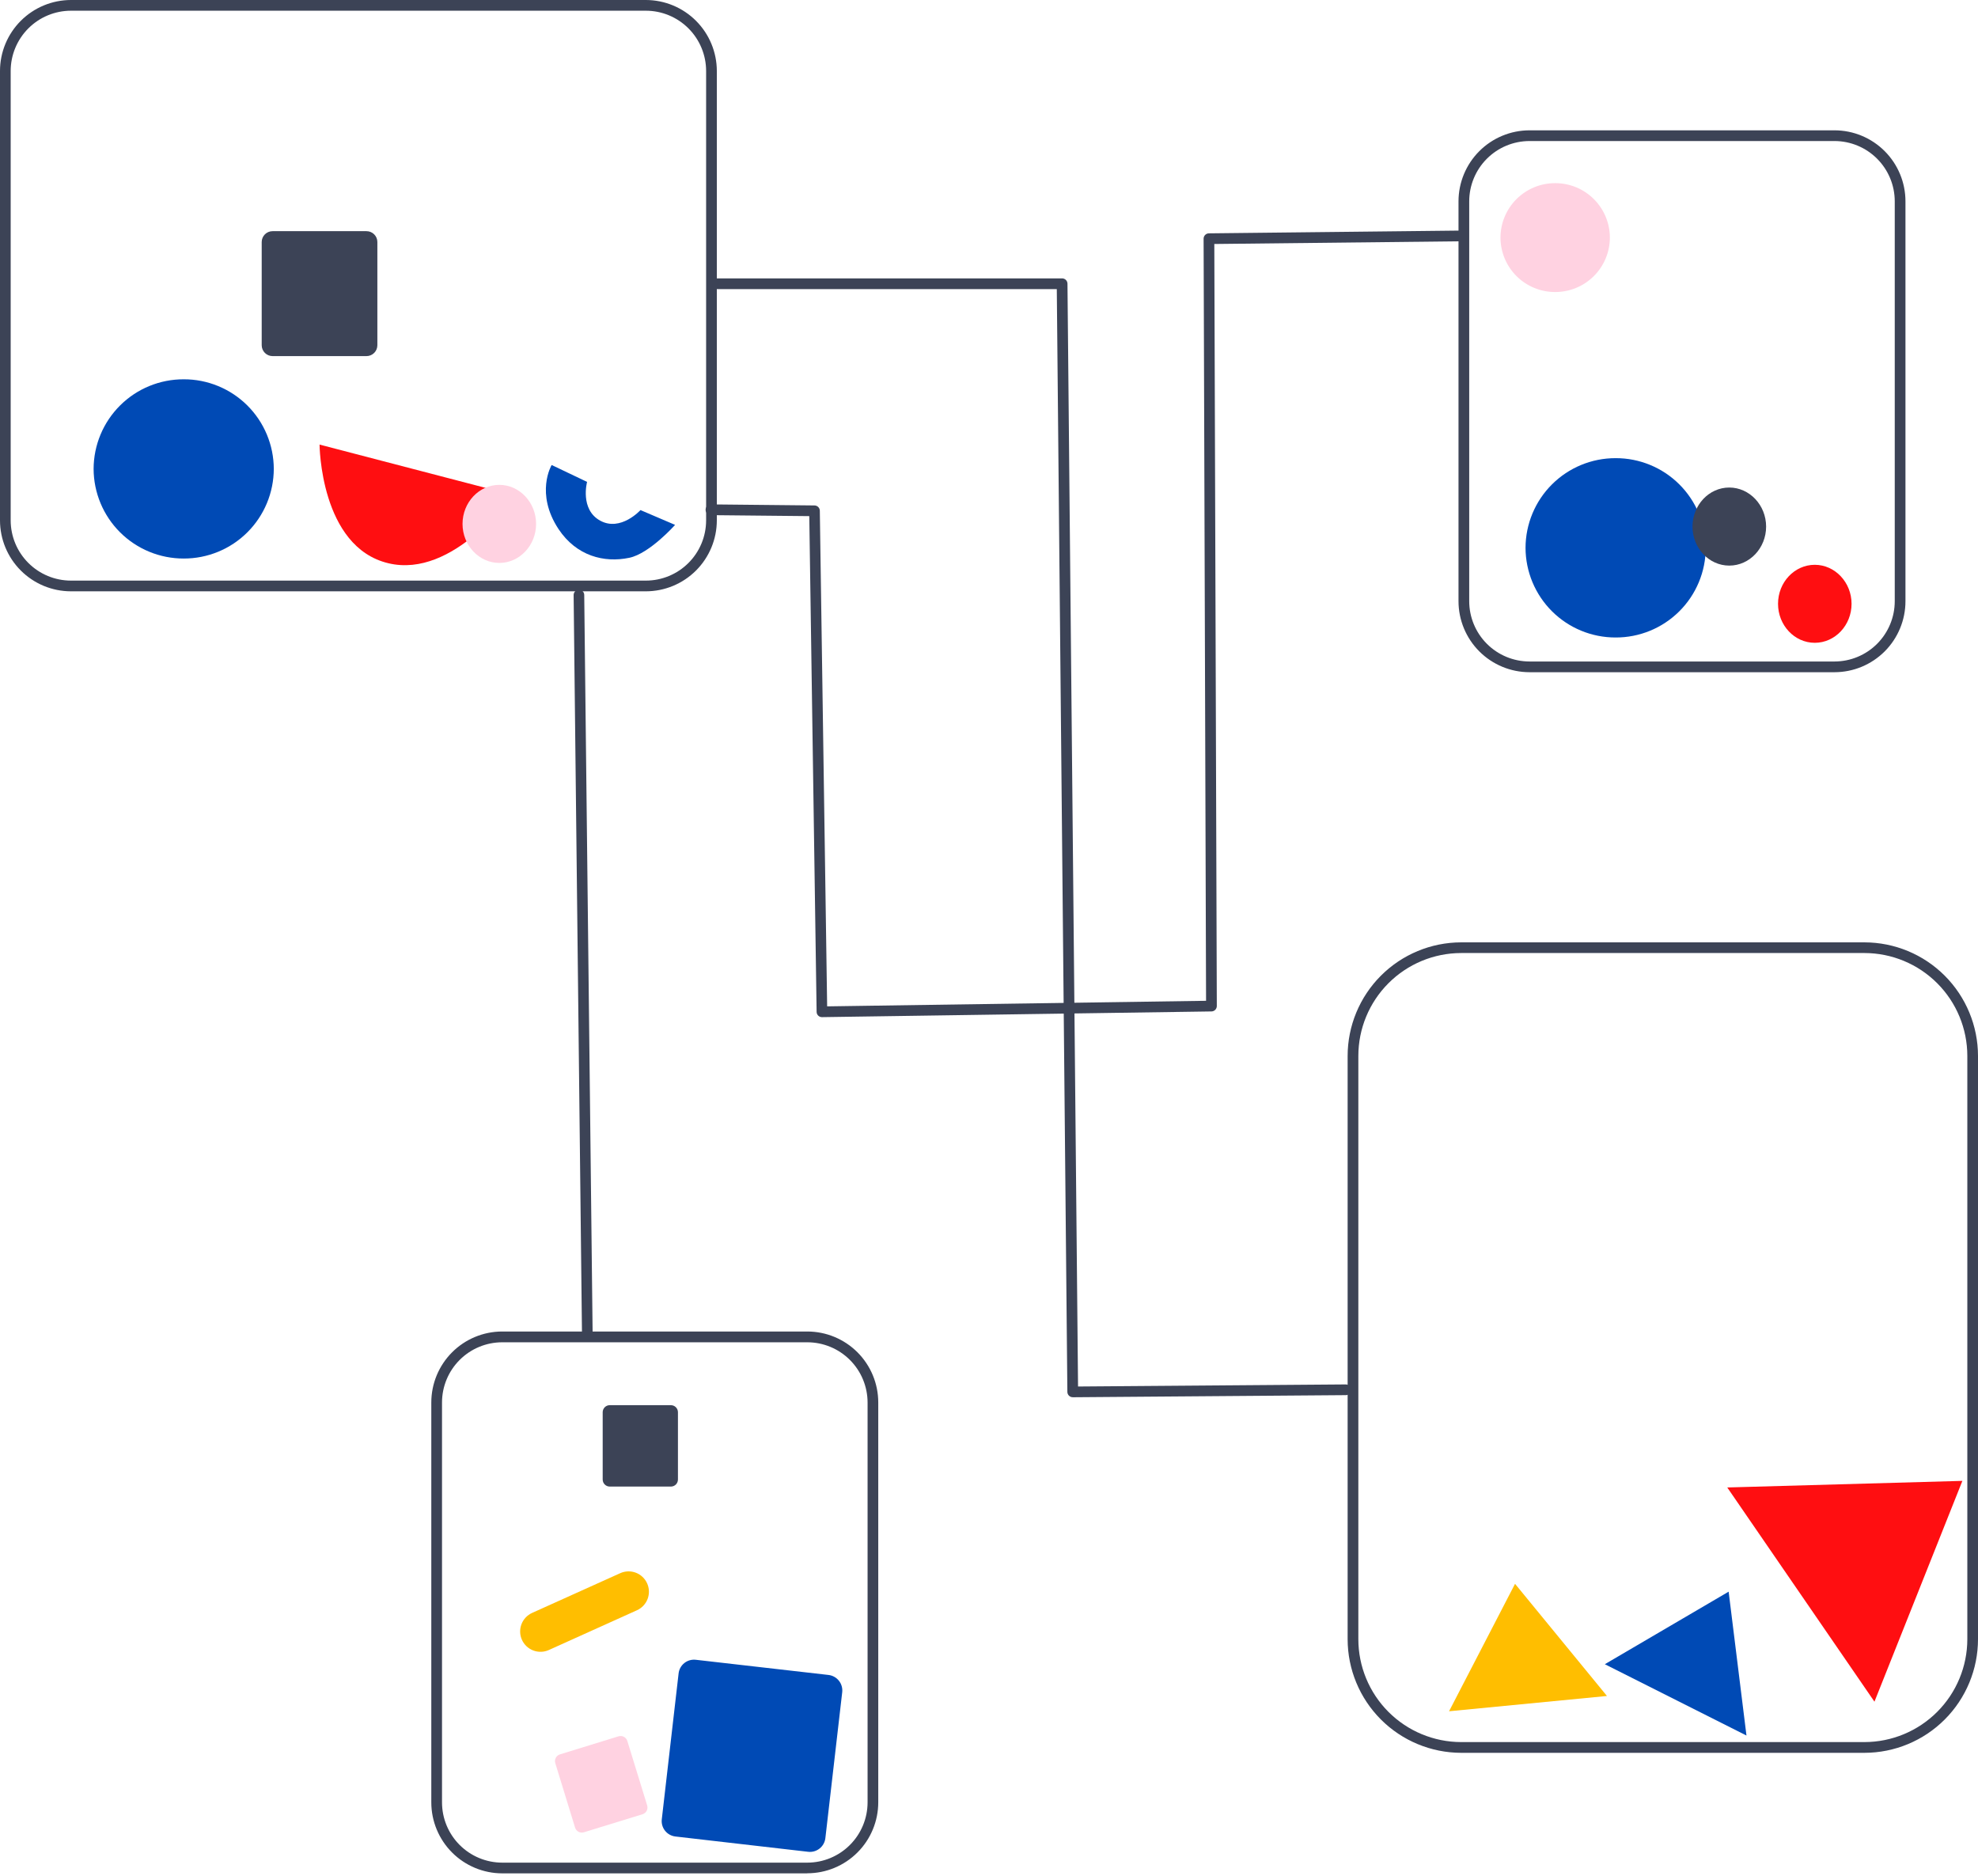 <svg width="486" height="461" viewBox="0 0 486 461" fill="none" xmlns="http://www.w3.org/2000/svg">
<path fill-rule="evenodd" clip-rule="evenodd" d="M23 115.197C23.018 109.344 25.361 103.738 29.512 99.611C33.662 95.484 39.282 93.175 45.135 93.192C48.033 93.182 50.905 93.744 53.586 94.846C56.267 95.947 58.706 97.565 60.761 99.609C62.816 101.652 64.449 104.08 65.566 106.755C66.683 109.43 67.262 112.298 67.27 115.197C67.264 118.097 66.687 120.968 65.571 123.645C64.456 126.322 62.823 128.753 60.768 130.799C58.712 132.845 56.273 134.466 53.591 135.569C50.909 136.672 48.035 137.236 45.135 137.228C39.279 137.239 33.658 134.925 29.507 130.794C25.357 126.663 23.016 121.053 23 115.197" fill="#004AB5"/>
<path fill-rule="evenodd" clip-rule="evenodd" d="M374.828 134.598C374.844 128.742 377.185 123.131 381.335 119C385.486 114.869 391.107 112.555 396.963 112.567C399.864 112.557 402.738 113.12 405.422 114.223C408.105 115.325 410.545 116.946 412.601 118.992C414.658 121.038 416.291 123.47 417.407 126.147C418.524 128.825 419.101 131.697 419.107 134.598C419.101 137.499 418.524 140.37 417.407 143.048C416.291 145.726 414.658 148.157 412.601 150.203C410.545 152.249 408.105 153.87 405.422 154.972C402.738 156.075 399.864 156.638 396.963 156.629C391.107 156.64 385.486 154.326 381.335 150.195C377.185 146.064 374.844 140.454 374.828 134.598" fill="#004AB5"/>
<path fill-rule="evenodd" clip-rule="evenodd" d="M78.516 109.23L125.858 121.575C125.858 121.575 111.506 142.238 95.422 138.386C78.654 134.395 78.516 109.23 78.516 109.23Z" fill="#FF0E11"/>
<path fill-rule="evenodd" clip-rule="evenodd" d="M368.672 58.374C368.675 56.613 369.026 54.87 369.704 53.244C370.381 51.619 371.373 50.143 372.621 48.9C373.87 47.658 375.351 46.674 376.98 46.005C378.609 45.336 380.355 44.994 382.116 45C385.671 44.993 389.082 46.398 391.602 48.906C394.121 51.414 395.542 54.82 395.551 58.374C395.542 61.929 394.121 65.335 391.602 67.843C389.082 70.351 385.671 71.756 382.116 71.749C380.355 71.755 378.609 71.413 376.98 70.744C375.351 70.075 373.87 69.091 372.621 67.849C371.373 66.606 370.381 65.13 369.704 63.505C369.026 61.879 368.675 60.136 368.672 58.374Z" fill="#FFD2E1"/>
<path fill-rule="evenodd" clip-rule="evenodd" d="M424.391 365.461L482.165 363.842L460.558 418.093L424.391 365.461Z" fill="#FF0E11"/>
<path fill-rule="evenodd" clip-rule="evenodd" d="M356.035 420.448L372.249 389.137L394.834 416.691L356.035 420.448Z" fill="#FFBE00"/>
<path fill-rule="evenodd" clip-rule="evenodd" d="M394.312 408.888L424.732 391.064L429.112 426.409L394.312 408.888Z" fill="#004AB5"/>
<path fill-rule="evenodd" clip-rule="evenodd" d="M113.645 128.727C113.645 123.438 117.704 119.127 122.682 119.127C127.66 119.127 131.719 123.455 131.719 128.727C131.719 133.999 127.66 138.31 122.682 138.31C117.704 138.31 113.645 133.982 113.645 128.727Z" fill="#FFD2E1"/>
<path fill-rule="evenodd" clip-rule="evenodd" d="M436.867 148.35C436.867 143.053 440.919 138.768 445.896 138.768C450.874 138.768 454.934 143.096 454.934 148.35C454.934 153.605 450.9 157.933 445.896 157.933C440.893 157.933 436.867 153.605 436.867 148.35Z" fill="#FF0E11"/>
<path fill-rule="evenodd" clip-rule="evenodd" d="M415.855 129.383C415.855 124.085 419.907 119.783 424.884 119.783C429.862 119.783 433.939 124.111 433.939 129.383C433.939 134.655 429.888 138.966 424.884 138.966C419.881 138.966 415.855 134.638 415.855 129.383Z" fill="#3C4356"/>
<path fill-rule="evenodd" clip-rule="evenodd" d="M135.589 114.27L144.246 118.399C144.246 118.399 142.428 125.151 147.466 127.921C152.505 130.691 157.37 125.324 157.37 125.324L165.87 128.96C165.87 128.96 159.603 136.015 154.617 137.045C148.427 138.343 141.632 136.603 137.243 130.007C131.434 121.221 135.512 114.304 135.512 114.304" fill="#004AB5"/>
<path fill-rule="evenodd" clip-rule="evenodd" d="M130.744 396.282L152.385 386.526C152.983 386.254 153.628 386.103 154.285 386.081C154.941 386.059 155.596 386.167 156.21 386.399C156.825 386.63 157.387 386.981 157.866 387.431C158.344 387.881 158.73 388.42 158.999 389.019C159.27 389.618 159.42 390.264 159.44 390.92C159.461 391.577 159.352 392.231 159.12 392.845C158.888 393.459 158.536 394.022 158.086 394.5C157.636 394.979 157.096 395.364 156.497 395.633L134.856 405.398C133.647 405.942 132.271 405.984 131.031 405.515C129.791 405.046 128.788 404.104 128.242 402.896C127.698 401.687 127.655 400.312 128.124 399.071C128.593 397.831 129.536 396.828 130.744 396.282" fill="#FFBE00"/>
<path fill-rule="evenodd" clip-rule="evenodd" d="M66.984 56.797H90.028C90.38 56.794 90.73 56.86 91.056 56.992C91.383 57.125 91.68 57.321 91.93 57.569C92.18 57.816 92.379 58.112 92.515 58.437C92.65 58.762 92.72 59.111 92.72 59.463V84.827C92.719 85.179 92.648 85.527 92.513 85.852C92.376 86.177 92.178 86.471 91.927 86.719C91.677 86.967 91.381 87.163 91.055 87.295C90.729 87.428 90.38 87.496 90.028 87.493H66.984C66.633 87.494 66.285 87.426 65.96 87.293C65.635 87.16 65.34 86.963 65.09 86.716C64.841 86.468 64.643 86.174 64.507 85.85C64.372 85.526 64.302 85.178 64.301 84.827V59.463C64.301 59.112 64.37 58.763 64.505 58.439C64.64 58.114 64.838 57.82 65.088 57.572C65.337 57.324 65.633 57.128 65.959 56.995C66.284 56.862 66.632 56.795 66.984 56.797" fill="#3C4356"/>
<path fill-rule="evenodd" clip-rule="evenodd" d="M149.813 345.244H164.841C165.301 345.244 165.741 345.427 166.066 345.751C166.39 346.076 166.573 346.516 166.573 346.975V363.51C166.573 363.969 166.39 364.409 166.066 364.734C165.741 365.058 165.301 365.241 164.841 365.241H149.813C149.354 365.241 148.914 365.058 148.589 364.734C148.265 364.409 148.082 363.969 148.082 363.51V346.975C148.082 346.516 148.265 346.076 148.589 345.751C148.914 345.427 149.354 345.244 149.813 345.244Z" fill="#3C4356"/>
<path fill-rule="evenodd" clip-rule="evenodd" d="M170.957 407.797L203.575 411.528C204.58 411.647 205.497 412.159 206.127 412.952C206.756 413.745 207.046 414.755 206.934 415.761L202.796 451.617C202.681 452.622 202.171 453.541 201.379 454.17C200.587 454.8 199.577 455.09 198.572 454.975L165.962 451.218C165.464 451.162 164.982 451.009 164.543 450.766C164.104 450.523 163.717 450.196 163.405 449.804C163.093 449.411 162.862 448.961 162.724 448.479C162.587 447.997 162.546 447.492 162.604 446.994L166.733 411.156C166.789 410.657 166.942 410.175 167.185 409.736C167.428 409.298 167.755 408.911 168.147 408.599C168.54 408.287 168.99 408.055 169.472 407.918C169.954 407.78 170.459 407.739 170.957 407.797" fill="#004AB5"/>
<path fill-rule="evenodd" clip-rule="evenodd" d="M137.602 431.034L151.955 426.61C152.175 426.54 152.406 426.514 152.637 426.534C152.867 426.554 153.09 426.621 153.294 426.729C153.498 426.837 153.679 426.985 153.825 427.163C153.971 427.342 154.08 427.549 154.145 427.77L159.01 443.577C159.078 443.795 159.103 444.024 159.082 444.251C159.062 444.478 158.996 444.699 158.89 444.901C158.784 445.103 158.639 445.282 158.463 445.428C158.288 445.573 158.085 445.683 157.867 445.75L143.489 450.173C143.27 450.244 143.039 450.271 142.81 450.252C142.581 450.233 142.358 450.168 142.154 450.061C141.95 449.955 141.769 449.809 141.623 449.632C141.476 449.455 141.365 449.251 141.298 449.031L136.442 433.224C136.372 433.004 136.346 432.772 136.366 432.542C136.386 432.312 136.452 432.088 136.561 431.884C136.669 431.68 136.817 431.5 136.995 431.354C137.174 431.208 137.38 431.099 137.602 431.034" fill="#FFD2E1"/>
<path fill-rule="evenodd" clip-rule="evenodd" d="M144.309 328.87C143.962 328.87 143.628 328.733 143.382 328.488C143.135 328.243 142.996 327.91 142.993 327.563L140.942 146.216C140.939 146.043 140.971 145.872 141.035 145.711C141.099 145.551 141.194 145.404 141.315 145.28C141.435 145.157 141.579 145.058 141.738 144.99C141.897 144.921 142.067 144.885 142.24 144.883V144.883C142.587 144.883 142.919 145.021 143.164 145.266C143.41 145.511 143.547 145.843 143.547 146.19L145.608 327.52C145.61 327.692 145.578 327.864 145.514 328.024C145.45 328.185 145.355 328.331 145.234 328.455C145.114 328.579 144.97 328.678 144.811 328.746C144.652 328.814 144.482 328.85 144.309 328.853V328.87Z" fill="#3C4356"/>
<path fill-rule="evenodd" clip-rule="evenodd" d="M17.426 2.632C13.5 2.639 9.738 4.201 6.963 6.978C4.189 9.754 2.628 13.518 2.623 17.443V127.858C2.63 131.781 4.192 135.541 6.967 138.314C9.742 141.088 13.503 142.647 17.426 142.652H158.692C162.616 142.65 166.379 141.091 169.154 138.317C171.93 135.543 173.491 131.782 173.495 127.858V17.443C173.493 13.517 171.933 9.752 169.158 6.975C166.382 4.198 162.619 2.636 158.692 2.632H17.426ZM17.426 145.284C12.805 145.279 8.376 143.442 5.109 140.175C1.842 136.908 0.005 132.478 0 127.858V17.443C0.002 12.821 1.838 8.388 5.105 5.118C8.372 1.847 12.803 0.007 17.426 0H158.692C163.316 0.007 167.748 1.847 171.016 5.117C174.285 8.387 176.122 12.82 176.127 17.443V127.858C176.12 132.479 174.281 136.908 171.012 140.175C167.744 143.442 163.313 145.279 158.692 145.284H17.426Z" fill="#3C4356"/>
<path fill-rule="evenodd" clip-rule="evenodd" d="M201.951 249.906C201.606 249.906 201.275 249.77 201.03 249.526C200.785 249.283 200.646 248.953 200.644 248.608L198.843 126.809L174.666 126.567C174.317 126.56 173.986 126.416 173.743 126.167C173.5 125.917 173.365 125.582 173.367 125.234C173.372 124.887 173.512 124.556 173.758 124.311C174.004 124.067 174.336 123.929 174.683 123.927V123.927L200.133 124.186C200.476 124.191 200.804 124.329 201.046 124.572C201.289 124.814 201.427 125.142 201.432 125.485L203.232 247.257L296.334 245.889L295.728 58.647C295.728 58.301 295.864 57.969 296.107 57.723C296.35 57.477 296.68 57.336 297.026 57.331L358.358 56.656C358.533 56.646 358.709 56.673 358.873 56.735C359.037 56.797 359.186 56.893 359.311 57.016C359.435 57.139 359.533 57.287 359.597 57.45C359.661 57.613 359.691 57.788 359.683 57.963C359.686 58.136 359.655 58.308 359.592 58.468C359.528 58.629 359.433 58.775 359.312 58.898C359.191 59.022 359.047 59.12 358.888 59.187C358.728 59.253 358.557 59.288 358.385 59.288L298.359 59.946L298.974 247.179C298.972 247.525 298.836 247.857 298.593 248.104C298.351 248.351 298.022 248.495 297.676 248.504L201.96 249.906H201.951Z" fill="#3C4356"/>
<path fill-rule="evenodd" clip-rule="evenodd" d="M375.794 34.651C371.869 34.658 368.106 36.221 365.331 38.997C362.556 41.774 360.996 45.537 360.991 49.463V147.715C360.996 151.64 362.556 155.404 365.331 158.18C368.106 160.956 371.869 162.519 375.794 162.526H450.76C454.683 162.517 458.442 160.953 461.214 158.176C463.985 155.4 465.543 151.638 465.545 147.715V49.463C465.543 45.539 463.985 41.778 461.214 39.001C458.442 36.225 454.683 34.66 450.76 34.651H375.794ZM450.76 165.158H375.794C371.171 165.151 366.739 163.311 363.47 160.041C360.202 156.771 358.364 152.338 358.359 147.715V49.463C358.364 44.839 360.202 40.407 363.47 37.137C366.739 33.867 371.171 32.026 375.794 32.02H450.76C455.382 32.026 459.811 33.867 463.077 37.138C466.343 40.408 468.177 44.841 468.177 49.463V147.715C468.177 152.337 466.343 156.769 463.077 160.04C459.811 163.31 455.382 165.151 450.76 165.158V165.158Z" fill="#3C4356"/>
<path fill-rule="evenodd" clip-rule="evenodd" d="M123.39 329.792C119.468 329.796 115.709 331.357 112.937 334.13C110.165 336.904 108.607 340.664 108.604 344.586V442.829C108.604 446.753 110.161 450.516 112.933 453.293C115.706 456.07 119.466 457.634 123.39 457.641H198.364C202.29 457.634 206.052 456.071 208.827 453.294C211.602 450.518 213.163 446.755 213.167 442.829V344.586C213.16 340.663 211.599 336.902 208.824 334.129C206.049 331.356 202.287 329.796 198.364 329.792H123.39ZM198.364 460.272H123.39C118.769 460.263 114.34 458.422 111.075 455.152C107.81 451.882 105.975 447.45 105.973 442.829V344.586C105.973 339.964 107.807 335.531 111.072 332.261C114.338 328.99 118.768 327.149 123.39 327.143H198.364C202.985 327.147 207.415 328.985 210.681 332.251C213.948 335.518 215.786 339.948 215.79 344.568V442.812C215.788 447.434 213.952 451.867 210.685 455.137C207.418 458.408 202.987 460.248 198.364 460.255V460.272Z" fill="#3C4356"/>
<path fill-rule="evenodd" clip-rule="evenodd" d="M358.992 234.154C352.294 234.168 345.874 236.838 341.142 241.578C336.41 246.318 333.751 252.742 333.749 259.44V402.733C333.751 409.431 336.41 415.854 341.142 420.595C345.874 425.335 352.294 428.005 358.992 428.019H458.11C464.811 428.007 471.234 425.339 475.971 420.599C480.707 415.859 483.371 409.434 483.378 402.733V259.44C483.374 252.738 480.71 246.312 475.973 241.571C471.236 236.831 464.811 234.163 458.11 234.154H358.992ZM458.11 430.659H358.992C351.596 430.643 344.509 427.695 339.284 422.462C334.059 417.228 331.122 410.137 331.117 402.741V259.449C331.122 252.053 334.059 244.962 339.284 239.728C344.509 234.495 351.596 231.547 358.992 231.531H458.11C465.508 231.543 472.599 234.488 477.828 239.722C483.057 244.956 485.996 252.05 486.001 259.449V402.741C485.996 410.14 483.057 417.234 477.828 422.468C472.599 427.702 465.508 430.647 458.11 430.659V430.659Z" fill="#3C4356"/>
<path fill-rule="evenodd" clip-rule="evenodd" d="M263.571 343.289C263.224 343.289 262.89 343.151 262.644 342.906C262.397 342.661 262.258 342.329 262.255 341.981L259.658 71.03H176.295C175.948 71.028 175.615 70.888 175.37 70.642C175.125 70.395 174.988 70.062 174.988 69.714C174.988 69.367 175.125 69.033 175.37 68.787C175.615 68.54 175.948 68.401 176.295 68.398H260.965C261.313 68.398 261.646 68.536 261.893 68.781C262.139 69.026 262.279 69.358 262.281 69.706L264.878 340.657L330.668 340.146C331.016 340.146 331.349 340.284 331.596 340.529C331.842 340.773 331.982 341.106 331.984 341.453C331.986 341.626 331.954 341.797 331.89 341.957C331.826 342.117 331.731 342.263 331.61 342.386C331.49 342.509 331.346 342.607 331.187 342.674C331.029 342.741 330.858 342.777 330.686 342.778L263.58 343.297L263.571 343.289Z" fill="#3C4356"/>
</svg>
